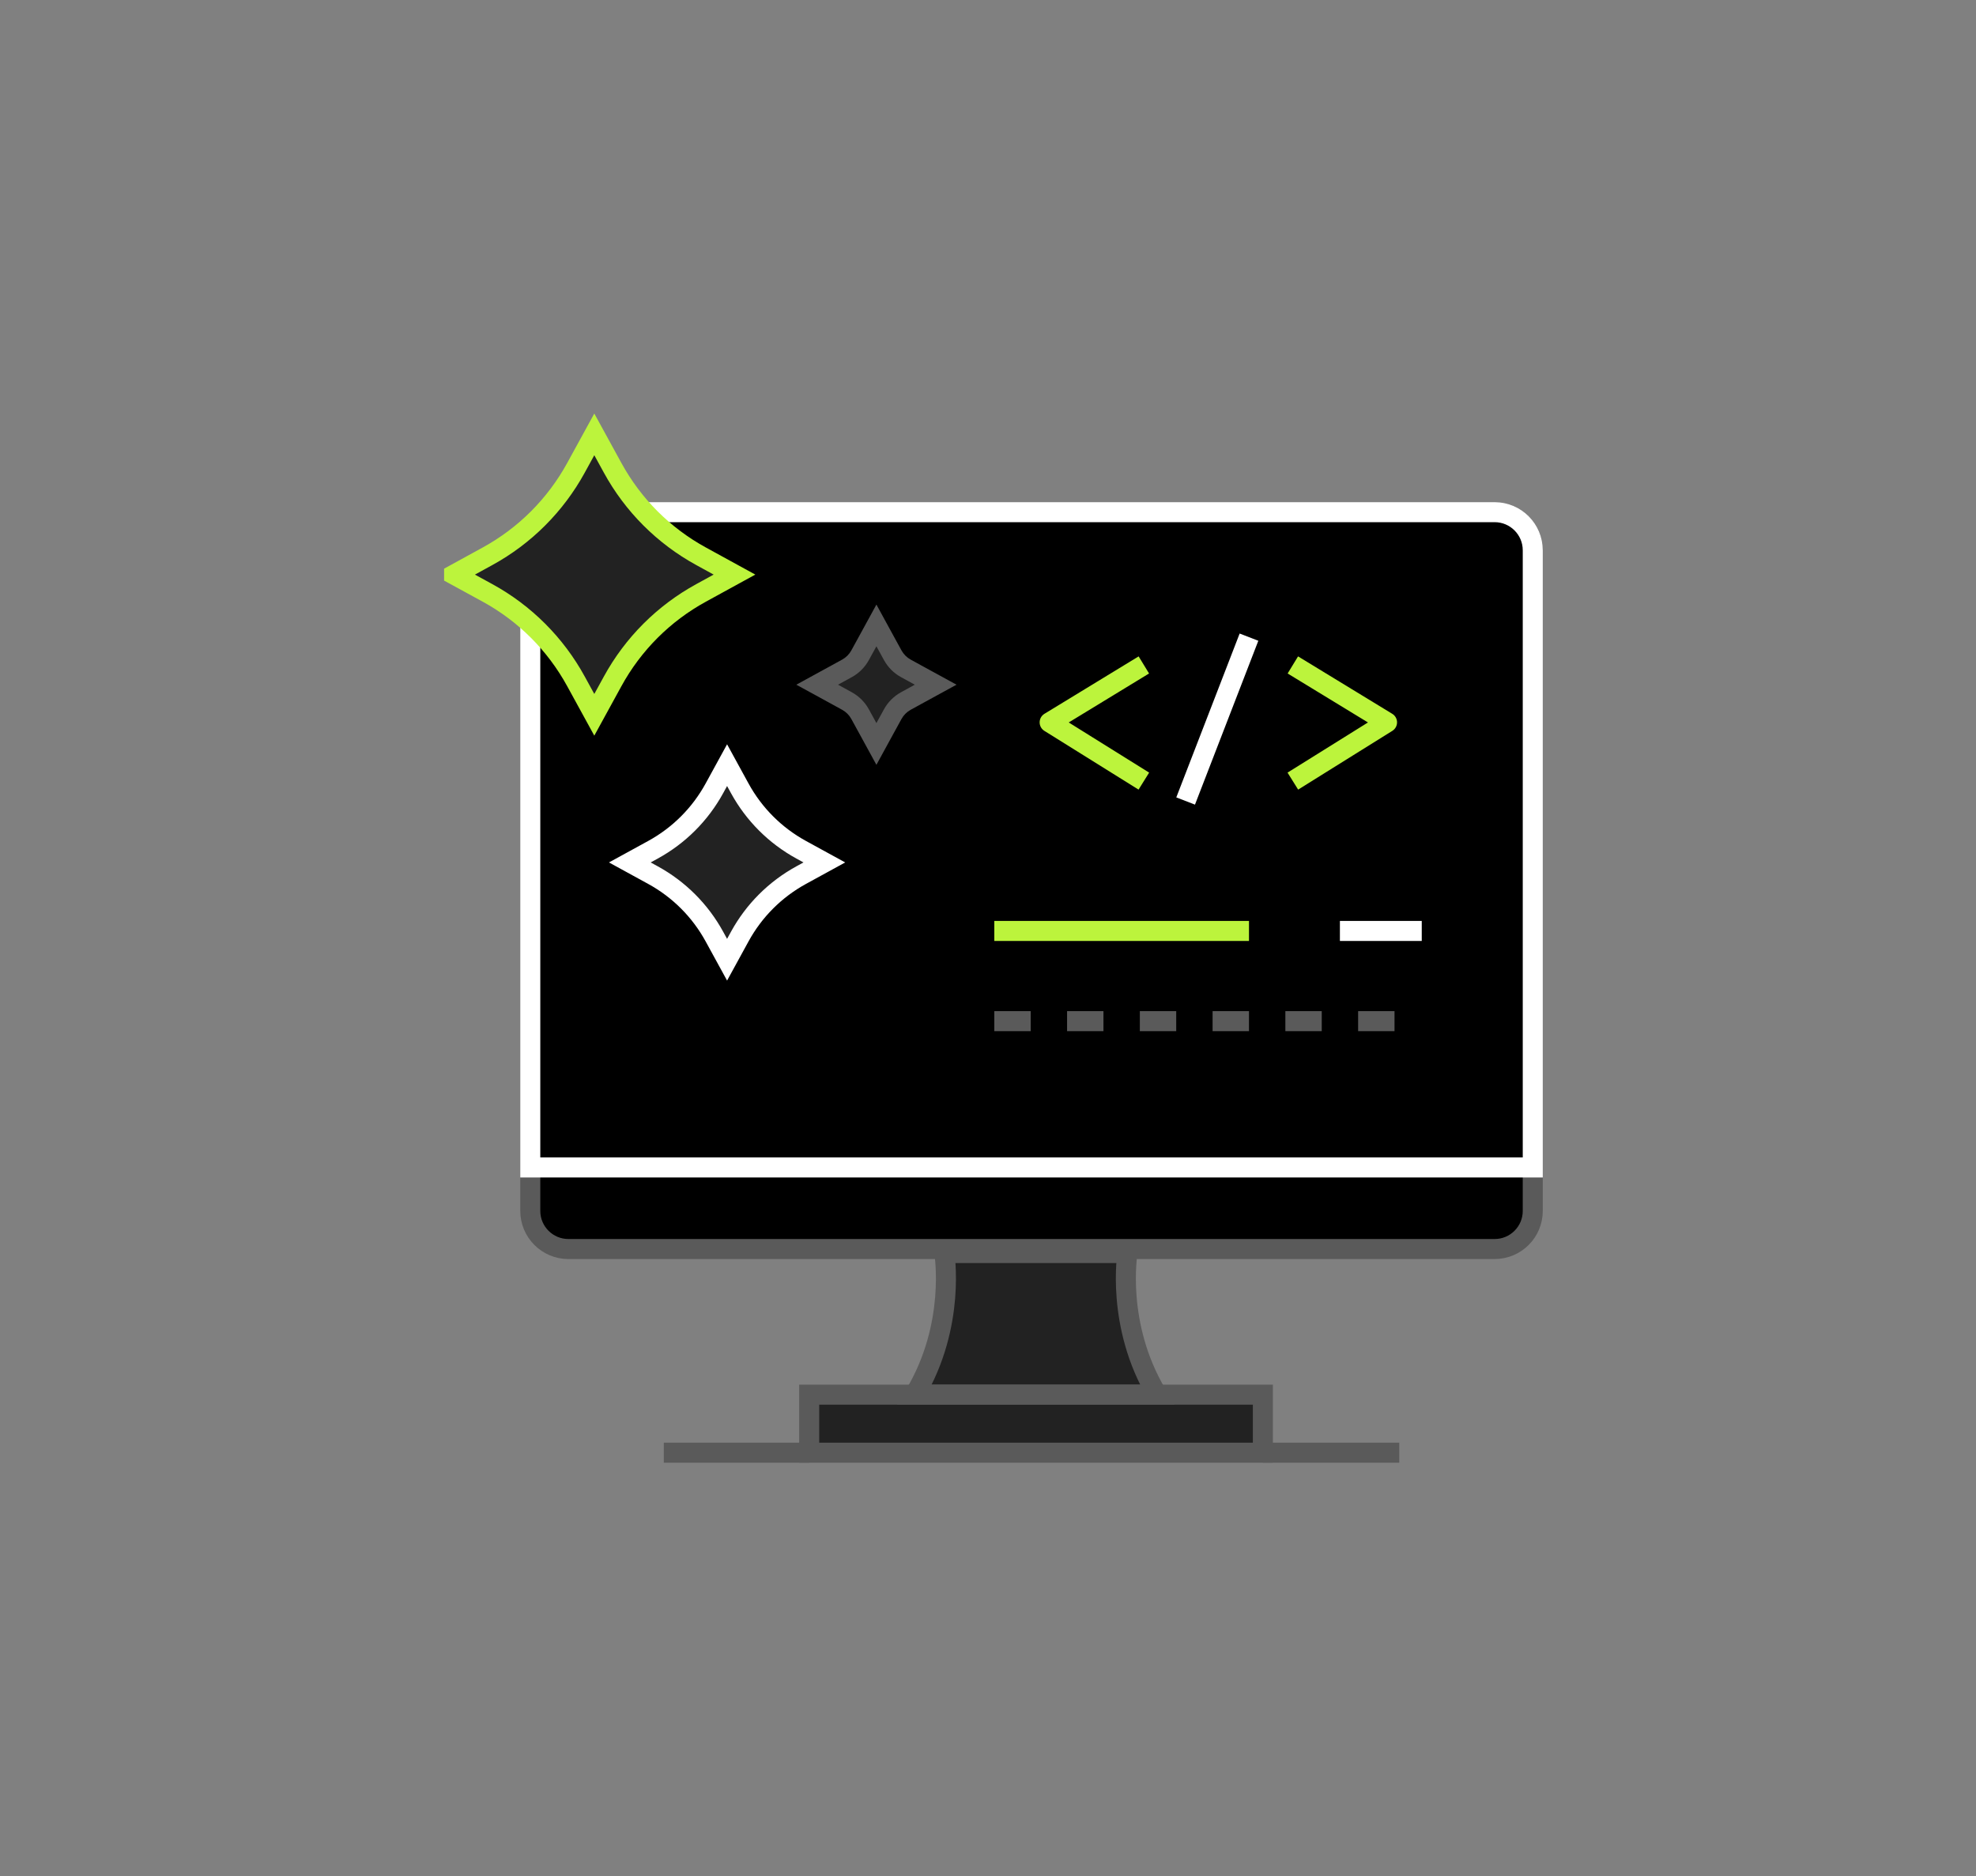 <svg width="296" height="281" viewBox="0 0 296 281" fill="none" xmlns="http://www.w3.org/2000/svg">
<rect x="0" y="0" width="296" height="281" fill="#808080" stroke="none"/>
<g clip-path="url(#clip0_7698_408)">
<path d="M223.895 76.704H85.145C81.992 76.704 79.435 79.261 79.435 82.414V181.354C79.435 184.508 81.992 187.064 85.145 187.064H223.895C227.049 187.064 229.605 184.508 229.605 181.354V82.414C229.605 79.261 227.049 76.704 223.895 76.704Z" fill="black" stroke="#5A5A5A" stroke-width="3" stroke-miterlimit="10"/>
<path d="M85.155 76.704H223.895C227.045 76.704 229.605 79.264 229.605 82.414V174.844H79.435V82.424C79.435 79.274 81.995 76.714 85.145 76.714L85.155 76.704Z" fill="black" stroke="white" stroke-width="3" stroke-miterlimit="10"/>
<path d="M137.275 207.965C139.305 204.045 141.455 197.815 141.455 193.965V188.465" stroke="black" stroke-miterlimit="10"/>
<path d="M168.695 188.475V193.975C168.695 197.585 170.975 203.605 173.235 207.975" stroke="black" stroke-miterlimit="10"/>
<path d="M128.845 106.945C128.395 106.115 127.715 105.435 126.885 104.985L122.415 102.545L126.885 100.105C127.715 99.655 128.395 98.975 128.845 98.145L131.285 93.675L133.725 98.145C134.185 98.975 134.855 99.655 135.685 100.105L140.145 102.545L135.685 104.985C134.855 105.435 134.175 106.115 133.725 106.945L131.285 111.415L128.845 106.945Z" fill="#222222"/>
<path d="M131.285 96.795L132.415 98.855C133.005 99.935 133.895 100.825 134.975 101.415L137.035 102.545L134.975 103.675C133.895 104.265 133.005 105.155 132.415 106.235L131.285 108.295L130.155 106.235C129.565 105.155 128.675 104.265 127.595 103.675L125.535 102.545L127.595 101.415C128.675 100.825 129.565 99.935 130.155 98.855L131.285 96.795ZM131.285 90.545L128.655 95.355L127.525 97.415C127.205 97.995 126.735 98.465 126.155 98.785L124.095 99.915L119.285 102.545L124.095 105.175L126.155 106.305C126.735 106.625 127.205 107.095 127.525 107.675L128.655 109.735L131.285 114.545L133.915 109.735L135.045 107.675C135.365 107.095 135.835 106.625 136.415 106.305L138.475 105.175L143.285 102.545L138.475 99.915L136.415 98.785C135.835 98.465 135.365 97.995 135.045 97.415L133.915 95.355L131.285 90.545Z" fill="#5A5A5A"/>
<path d="M212.975 139.425H200.715" stroke="white" stroke-width="3" stroke-miterlimit="10"/>
<path d="M187.095 139.425H148.945" stroke="#BCF43C" stroke-width="3" stroke-miterlimit="10"/>
<path d="M208.895 152.935H203.445M197.995 152.935H192.545M187.095 152.935H181.645M176.195 152.935H170.745M165.295 152.935H159.845M154.395 152.935H148.945" stroke="#5A5A5A" stroke-width="3" stroke-miterlimit="10"/>
<path d="M164.135 208.875H189.175V217.565H121.215V208.875H141.365H164.135Z" fill="#222222" stroke="#5A5A5A" stroke-width="3" stroke-miterlimit="10"/>
<path d="M171.345 99.585L157.235 108.185L171.345 116.985" stroke="#BCF43C" stroke-width="3" stroke-linejoin="round"/>
<path d="M193.665 99.585L207.775 108.185L193.665 116.985" stroke="#BCF43C" stroke-width="3" stroke-linejoin="round"/>
<path d="M187.095 95.425L177.605 119.965" stroke="white" stroke-width="3" stroke-miterlimit="10"/>
<path d="M209.605 217.564H189.175" stroke="#5A5A5A" stroke-width="3" stroke-miterlimit="10"/>
<path d="M121.215 217.564H99.435" stroke="#5A5A5A" stroke-width="3" stroke-miterlimit="10"/>
<path d="M68.025 86.065L73.025 88.795C78.635 91.865 83.215 96.445 86.285 102.055L89.025 107.055L91.765 102.055C94.835 96.445 99.415 91.865 105.025 88.795L110.025 86.055L105.025 83.315C99.415 80.245 94.835 75.665 91.765 70.055L89.025 65.055L86.285 70.055C83.215 75.655 78.635 80.245 73.025 83.315L68.025 86.055V86.065Z" fill="#222222" stroke="#BCF43C" stroke-width="3" stroke-miterlimit="10"/>
<path d="M94.345 129.165L97.815 131.065C101.705 133.195 104.885 136.375 107.015 140.265L108.915 143.735L110.815 140.265C112.945 136.375 116.125 133.195 120.015 131.065L123.485 129.165L120.015 127.265C116.125 125.135 112.945 121.955 110.815 118.065L108.915 114.595L107.015 118.065C104.885 121.955 101.705 125.135 97.815 127.265L94.345 129.165Z" fill="#222222" stroke="white" stroke-width="3" stroke-miterlimit="10"/>
<path d="M137.035 208.845C143.265 198.425 141.455 187.665 141.455 187.665H168.895C168.895 187.665 167.085 198.425 173.315 208.845H137.045H137.035Z" fill="#222222" stroke="#5A5A5A" stroke-width="3" stroke-miterlimit="10"/>
</g>
<defs>
<clipPath id="clip0_7698_408">
<rect width="166.21" height="157.13" fill="white" transform="translate(64.895 61.935)"/>
</clipPath>
</defs>
</svg>
